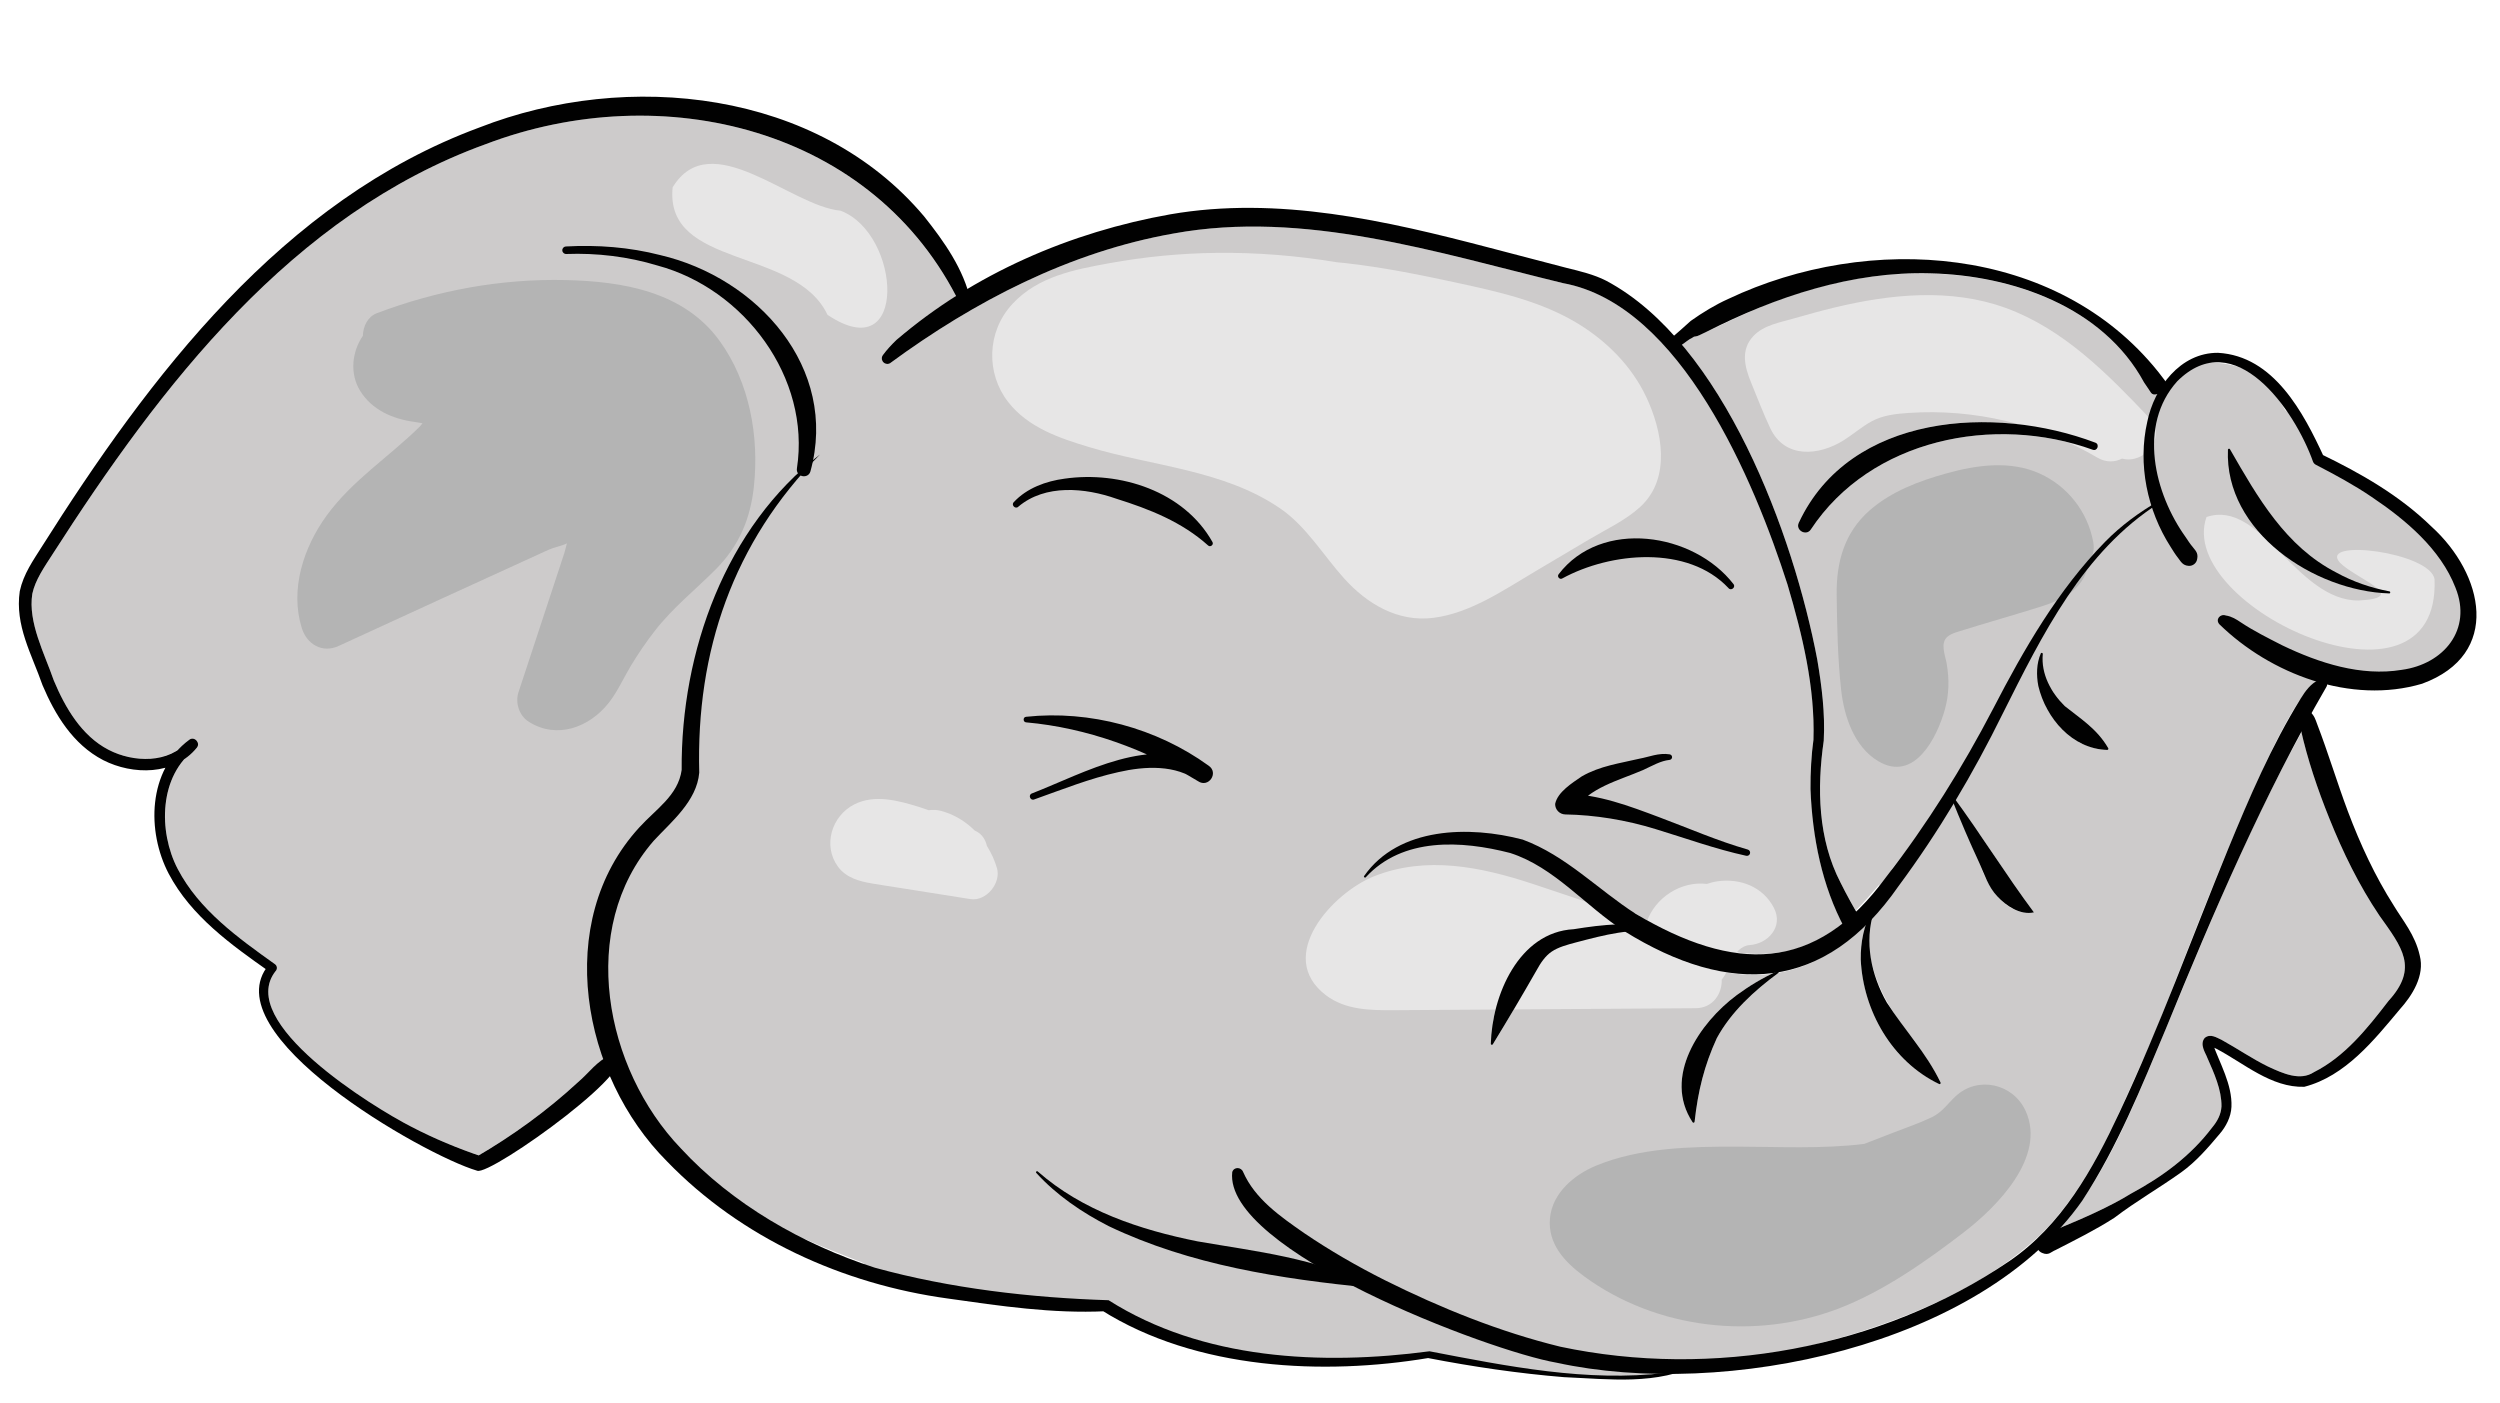 <?xml version="1.0" encoding="UTF-8"?>
<svg xmlns="http://www.w3.org/2000/svg" id="Ebene_1" data-name="Ebene 1" width="85.774mm" height="48.151mm" viewBox="0 0 243.139 136.492">
  <defs>
    <style>
      .cls-1 {
        fill: #010101;
      }

      .cls-2 {
        fill: #e7e6e6;
      }

      .cls-3 {
        fill: #b4b4b4;
      }

      .cls-4 {
        fill: #cdcbcb;
      }
    </style>
  </defs>
  <path class="cls-4" d="M240.376,57.686c-.66-3.256-3.533-5.72-6.076-7.594-2.368-1.744-5.003-3.092-7.61-4.448-.199-.33-.472-.616-.845-.804-.057-.029-.124-.071-.19-.108-.124-.175-.3-.436-.087-.044-.001-0-.001-.001-.002-.001-.2-.361-.423-.704-.602-1.079-.37-.774-.691-1.563-1.203-2.258-.442-.601-.938-1.078-1.506-1.447-.581-1.03-1.239-1.997-2.138-2.778-2.332-2.457-8.502-2.719-9.459.829-.17.124-.345.241-.502.382-.058.052-.1.117-.155.171l-.383-.521-.991-1.339c-7.308-10.47-21.973-11.882-33.351-8.246-3.099.887-6.289,2.45-9.208,3.82l-.754.36c-.125.062-.256.113-.403.138-.074.016-.164.01-.182.036l-.161.101c-.26.1-.623.42-.993.67,7.033,8.374,11.42,21.424,13.165,30.628.438,2.589.772,5.218.63,7.89-.67,4.634-.557,9.555,1.625,13.781.456.916.966,1.838,1.485,2.738.805-.828,1.573-1.688,2.32-2.567-.207.704-.104,1.517.288,2.141-.333.382-.667.754-1.005,1.107-1.141,4.44,1.323,8.649,4.104,11.957.875,1.279,1.813,2.561,2.549,4.082.025.053.004.116-.049.141-4.652-2.03-7.483-7.151-7.718-12.116-.014-1.183.156-2.373.537-3.475-2.585,2.547-5.354,4.223-8.546,4.776-.006.008-.006.017-.015.024-2.351,1.731-4.578,3.774-5.971,6.328-1.223,2.663-1.831,5.147-2.163,8.135-.004.095-.141.134-.193.052-2.92-4.412.671-9.68,4.293-12.371,1.104-.812,2.273-1.499,3.485-2.084-3.867.501-8.357-.616-13.894-3.808-.134-.081-.259-.174-.39-.259-.697.08-1.391.191-2.077.349-1.636.416-3.723.734-5.12,1.57-1.307.948-1.939,2.87-2.863,4.223-.953,1.553-1.823,3.155-2.869,4.801-.049.085-.196.047-.192-.055.113-4.716,2.721-10.845,8.064-11.148,1.304-.207,2.652-.395,3.998-.449-.679-.488-1.335-1.009-1.984-1.537,1.336.214,2.677.376,4.025.471.146.094.286.199.435.289,6.138,3.612,13.831,5.656,19.654.673-2.05-4.015-2.928-8.598-3.1-13.068-.019-1.545.094-3.428.289-4.799.164-5.097-1.079-10.21-2.52-15.088-3.219-10.049-10.365-27.233-21.836-29.325-12.269-2.982-25.197-7.144-37.873-4.828-10.11,1.78-19.389,6.598-27.588,12.624-.265.139-.593.037-.732-.228-.1-.19-.075-.411.044-.573.784-1.086,1.812-1.921,2.853-2.74,1.367-1.071,2.801-2.046,4.266-2.973-8.614-16.58-28.931-21.208-45.752-14.797C28.37,20.848,15.63,37.504,5.116,53.892c-.829,1.286-1.69,2.521-1.974,3.853-.441,2.777,1.186,5.813,2.089,8.435,1.112,2.662,2.711,5.388,5.316,6.737,2.055,1.074,4.89,1.295,6.823-.04.315-.333.653-.651,1.038-.935.5-.369,1.115.317.731.776-.349.43-.749.784-1.179,1.081-2.487,2.811-2.374,7.47-.673,10.721,2.075,3.975,5.849,6.68,9.446,9.248.232.151.264.489.067.682-3.909,4.972,9.426,13.198,13.194,15.127,2.112,1.1,4.312,2.019,6.558,2.789,3.457-2.034,6.716-4.396,9.66-7.117.791-.669,1.424-1.464,2.24-2.069.626-.003,1.196-.254,1.646-.673.966,2.8,2.395,5.435,4.216,7.675,3.735,4.816,8.982,8.251,14.569,10.59,1.345.605,2.841,1.171,4.212,1.721.465.212,1.016.213,1.299.893.021.049.022.099.032.149.301.071.42.245.523.428.578.224,1.149.466,1.734.676,1.026.37,2.1.569,3.178.72,1.623.227,3.269.349,4.879.664.074-.051.16-.089.275-.088,2.237.023,4.401.664,6.614.91,1.099.122,2.203.197,3.309.149.979-.043,1.93-.255,2.904-.037.247.055.347.238.348.431.632.214,1.2.576,1.762.959.845.575,1.687,1.087,2.616,1.52.531.247,1.071.453,1.618.632.109.004.218.005.328.016.514.051,1.052.196,1.478.49,1.069.263,2.151.485,3.228.767,1.224.32,2.426.495,3.676.664.238.032.476.073.713.114,3.069.157,6.137.262,9.199-.104.096-.011.172.007.238.037,2.015-.315,4.033-.623,6.078-.635.098-.001.176.027.244.066.249-.013.504.003.737.042.986.168,1.97.367,2.956.544,2.072.372,4.131.834,6.222,1.093,2.188.271,4.392.293,6.592.394,1.052.048,2.159.245,3.208.097.63-.089,1.199-.365,1.802-.511-1.986-.09,8.793-.528,19.975-4.032,6.285-2.022,12.609-4.829,17.48-9.356,4.801-4.665,7.385-11.14,10.102-17.167,1.744-3.196,11.36-30.621,15.975-35.922.876-.425,1.429-1.084,1.753-1.898.243.059.487.116.732.166.934.19,1.891.328,2.843.386,1.676.102,3.403-.079,5.034-.47,1.836-.44,3.69-1.174,4.778-2.802.935-1.4,1.149-3.166.819-4.792ZM184.262,84.448c-.111.041-.218.092-.323.147.855-1.073,1.686-2.165,2.475-3.292-.655,1.06-1.343,2.223-2.152,3.144ZM192.532,84.004c-.273-.59-.531-1.187-.793-1.782.246-.388.497-.772.738-1.162,1.775,2.593,3.495,5.204,5.336,7.676-2.779.397-4.513-2.556-5.28-4.732ZM176.116,51.497c-.447.681-1.529.073-1.171-.665,4.974-10.648,19.062-11.48,28.84-7.781.435.165.212.843-.247.69-9.589-3.452-21.6-1.059-27.423,7.755ZM204.939,72.936c-2.651-.077-4.761-1.882-5.927-4.151.185-.585.345-1.174.499-1.764.357.604.803,1.158,1.296,1.645,1.568,1.257,3.144,2.213,4.236,4.099.046.074-.017.178-.104.171ZM216.007,59.991c.141-.109.326-.161.513-.101.83.242,1.389.809,2.057,1.275-.883-.344-1.74-.732-2.57-1.174Z"></path>
  <path class="cls-4" d="M209.266,103.37c-2.618,6.199-5.002,11.58-8.8,16.003,2.196-.911,4.796-2.05,6.791-3.291,3.049-1.641,5.794-3.659,7.881-6.419.536-.643.873-1.307.913-2.065.021-1.615-.726-3.239-1.383-4.733-.13-.397-.794-1.286-.245-1.925.547-.448,1.153-.027,1.637.19,1.571.869,2.97,1.838,4.496,2.586,1.501.704,3.152,1.434,4.482.56,2.989-1.499,5.175-4.219,7.263-6.939,2.93-3.22,1.323-5.181-.91-8.321-1.978-2.943-3.532-6.138-4.841-9.396-1.1-2.731-2.048-5.527-2.712-8.393-5.73,10.289-10.024,21.282-14.572,32.14Z"></path>
  <path class="cls-2" d="M160.097,38.588c-1.421-3.002-3.833-5.379-6.492-7.028-3.647-2.261-7.899-3.189-12.007-4.078-3.555-.77-7.127-1.488-10.748-1.893-.295-.033-.589-.06-.883-.089-3.833-.638-7.726-.951-11.633-.907-3.515.04-7.04.379-10.531,1.021-3.242.596-6.847,1.253-9.34,3.946-2.529,2.731-2.567,6.788-.406,9.547,1.959,2.502,5.032,3.518,7.866,4.375,6.181,1.871,13.064,2.197,18.575,5.96,2.53,1.728,4.155,4.507,6.21,6.795,2.28,2.538,5.277,4.283,8.696,3.851,3.584-.453,6.802-2.679,9.951-4.546l5.26-3.118c1.633-.968,3.465-1.808,4.901-3.121,3.069-2.804,2.124-7.459.582-10.716Z"></path>
  <path class="cls-2" d="M81.734,20.488c-4.828-.431-12.631-8.346-16.318-2.265-.775,7.915,11.953,5.796,15.062,12.394,7.933,5.328,7.167-7.941,1.256-10.129Z"></path>
  <path class="cls-2" d="M208.992,40.599c-4.029-4.248-8.302-8.605-13.926-10.65-5.36-1.949-11.229-1.344-16.66-.037-1.321.318-2.631.679-3.935,1.056-1.365.395-2.941.645-3.949,1.72-1.262,1.345-.842,3-.217,4.519.61,1.483,1.184,3.007,1.873,4.455,1.41,2.966,4.723,2.675,7.139,1.153.925-.583,1.761-1.324,2.722-1.845,1.094-.593,2.372-.728,3.597-.811,6.38-.432,12.836,1.103,18.342,4.344.855.503,1.712.452,2.407.097,2.114.589,4.47-2.036,2.607-4Z"></path>
  <path class="cls-2" d="M236.773,56.33c-.399-2.623-11.364-4.004-9.197-1.604,1.504,1.547,6.963,3.407,1.826,3.677-6.079.054-9.479-9.925-14.806-8.12-3.096,8.787,22.768,20.581,22.178,6.047Z"></path>
  <path class="cls-2" d="M172.525,88.3c-1.067-2.066-3.294-2.912-5.535-2.582-.346.051-.671.143-.988.25-2.488-.308-5.048,1.314-5.859,3.728-.926-.312-1.851-.625-2.777-.937-2.768-.934-5.53-1.887-8.306-2.798-5.022-1.649-10.332-2.758-15.415-.741-4.037,1.601-9.7,7.78-4.675,11.584,1.876,1.42,4.305,1.459,6.551,1.444,3.046-.02,6.092-.04,9.137-.06,6.75-.044,13.5-.089,20.251-.134,1.714-.011,2.586-1.449,2.537-2.78.417-.519.707-1.178,1.005-1.904.277-.676.901-1.401,1.706-1.455,1.791-.119,3.313-1.785,2.368-3.615Z"></path>
  <path class="cls-2" d="M96.961,84.433c-.223-.769-.562-1.496-.981-2.168-.13-.577-.444-1.099-1-1.397-.062-.033-.125-.063-.187-.096-.911-.901-2.031-1.586-3.319-1.919-.374-.097-.768-.108-1.149-.053-.315-.11-.629-.223-.949-.321-2-.612-4.296-1.252-6.282-.251-2.223,1.121-3.097,4.024-1.595,6.064.803,1.091,2.085,1.425,3.346,1.639.944.16,1.891.3,2.836.45l6.701,1.063c1.536.244,2.998-1.566,2.579-3.011Z"></path>
  <path class="cls-3" d="M73.32,47.312c.525-4.871-.424-10.138-3.33-14.154-3.478-4.805-9.416-5.794-14.982-5.921-6.295-.143-12.488,1-18.366,3.227-.875.331-1.332,1.273-1.351,2.194-1.046,1.518-1.313,3.657-.264,5.356,1.146,1.855,3.159,2.731,5.249,3.014.126.017.467.08.814.138-.097.128-.189.246-.261.317-2.968,2.929-6.552,5.219-9.039,8.625-2.264,3.101-3.624,7.215-2.433,10.998.49,1.556,1.991,2.443,3.565,1.722,6.81-3.12,13.611-6.262,20.431-9.361.534-.242,1.273-.363,1.781-.622-.106.437-.257.961-.268.995-.283.868-.571,1.734-.856,2.6-1.194,3.624-2.388,7.249-3.582,10.874-.337,1.024.054,2.276.979,2.868,2.746,1.756,5.92.561,7.804-1.838.855-1.088,1.417-2.379,2.126-3.561.719-1.201,1.513-2.357,2.373-3.462,1.74-2.235,3.898-3.941,5.883-5.932,2.263-2.271,3.385-4.899,3.728-8.073Z"></path>
  <path class="cls-3" d="M197.004,108.048c-1.212-2.669-4.646-3.441-6.804-1.435-.835.776-1.289,1.55-2.349,2.058-1.21.579-2.499,1.013-3.748,1.497-.931.361-1.863.723-2.794,1.084-4.104.508-8.419.273-12.357.266-4.537-.008-9.493.092-13.747,1.859-2.12.881-4.223,2.65-4.459,5.077-.245,2.52,1.442,4.306,3.337,5.691,7.043,5.147,16.608,6.218,24.703,3.131,4.372-1.667,8.525-4.597,12.217-7.434,3.197-2.457,8.037-7.311,6.002-11.793Z"></path>
  <path class="cls-3" d="M203.579,52.706c-.542-2.931-2.483-5.416-5.196-6.646-2.856-1.296-6.129-.841-9.051-.029-2.674.742-5.409,1.76-7.519,3.625-2.445,2.162-3.227,5.024-3.186,8.194.039,3.062.098,6.177.432,9.223.281,2.568,1.258,5.553,3.606,6.955,3.523,2.105,5.731-2.308,6.485-5.025.415-1.496.437-2.925.179-4.447-.141-.83-.675-2.017.089-2.644.419-.344,1.067-.481,1.579-.648.915-.298,1.844-.559,2.764-.839,1.66-.503,3.331-.979,4.981-1.513,1.757-.569,3.512-1.447,4.169-3.314.11-.313.171-.621.21-.925.399-.495.607-1.16.458-1.966Z"></path>
  <path class="cls-1" d="M93.418,29.657c-8.354-17.268-29.081-22.154-46.186-15.635C28.37,20.848,15.63,37.504,5.116,53.892c-.829,1.286-1.689,2.521-1.974,3.853-.441,2.777,1.186,5.813,2.089,8.435,1.112,2.662,2.711,5.388,5.316,6.737,2.416,1.263,5.922,1.369,7.758-.878,0,0,.731.776.731.776-3.572,2.577-3.667,8.038-1.749,11.704,2.075,3.975,5.849,6.68,9.446,9.248.232.151.264.489.067.682-3.909,4.972,9.426,13.198,13.194,15.127,2.215,1.153,4.524,2.113,6.883,2.905l-.593.05c3.558-2.069,6.907-4.49,9.929-7.282,1.073-.907,1.83-2.069,3.182-2.639,4.591.076-11.783,11.863-13,11.245-5.236-1.538-25.856-13.328-20.252-20.029,0,0,.067.682.067.682-3.714-2.615-7.61-5.387-9.8-9.529-2.163-4.123-2.039-10.058,2-13.037.5-.368,1.115.318.731.776-2.193,2.704-6.234,2.676-9.104,1.209-2.968-1.539-4.699-4.458-5.9-7.285-1.046-3.01-2.705-5.805-2.214-9.152.365-1.688,1.324-3.013,2.122-4.287C14.56,36.57,27.458,19.476,46.634,12.395c14.371-5.613,32.893-3.665,43.252,8.665,1.94,2.442,3.839,5.114,4.521,8.209.108.592-.684.879-.989.389h0Z"></path>
  <path class="cls-1" d="M224.688,69.251c.395.334.513.75.663,1.156,1.078,2.805,1.946,5.711,2.998,8.515,1.204,3.2,2.644,6.301,4.467,9.164.859,1.429,2.077,2.85,2.517,4.838.517,1.965-.747,3.921-1.958,5.264-2.453,2.93-5.268,6.48-9.269,7.51-3.212.098-5.88-2.296-8.513-3.681-.204-.109-.503-.251-.647-.274.084.014.271-.165.258-.245.662,1.891,1.912,3.978,1.818,6.154-.042.993-.553,1.94-1.134,2.612-1.142,1.358-2.301,2.709-3.747,3.748-2.189,1.562-4.369,2.796-6.5,4.42-1.843,1.186-3.802,2.154-5.737,3.148-.405.151-.645.558-1.279.281-.378-.143-.601-.534-.533-.919.12-.706.646-.704,1.016-.941l1.194-.559c2.229-.922,4.912-2.088,6.957-3.359,3.049-1.641,5.794-3.66,7.881-6.419.536-.643.873-1.307.913-2.065.021-1.615-.726-3.239-1.383-4.733-.13-.397-.794-1.286-.245-1.925.547-.448,1.153-.027,1.637.19,1.571.869,2.97,1.838,4.496,2.586,1.501.704,3.152,1.434,4.482.56,2.989-1.499,5.175-4.219,7.263-6.939,2.93-3.22,1.323-5.181-.91-8.32-1.978-2.943-3.533-6.138-4.841-9.396-1.144-2.84-2.131-5.747-2.798-8.733-.099-.424-.229-.839-.083-1.335.116-.431.685-.602,1.018-.303h0Z"></path>
  <path class="cls-1" d="M162.531,32.893c.502-.438,1.447-1.252,1.902-1.682,1.149-.812,2.37-1.563,3.653-2.139,13.658-6.467,31.91-5.293,41.825,7.106,0-0.0.508.66.508.66l.251.33c.258.422-.447,1.135-.914,1.17-.521.118-.556-.187-.771-.467,0,0-.463-.684-.463-.684-3.975-7.344-12.808-10.411-20.756-10.603-7.634-.219-15.042,2.256-21.774,5.672,0-0-.735.353-.735.353-.125.055-.253.105-.402.12-.097.007-.105.01-.161.048,0,0-.161.103-.161.103-.567.221-1.611,1.496-2.158.715-.14-.244-.062-.542.155-.702h0Z"></path>
  <path class="cls-1" d="M180.026,90.633c-.41.009-.528-.162-.615-.348-2.224-4.123-3.152-8.893-3.33-13.536-.018-1.545.094-3.428.288-4.799.164-5.097-1.079-10.21-2.52-15.088-3.219-10.049-10.365-27.233-21.835-29.325-12.269-2.982-25.197-7.144-37.873-4.828-10.11,1.78-19.389,6.598-27.588,12.624-.265.139-.592.037-.732-.228-.1-.19-.075-.411.044-.573.397-.538.851-1.023,1.329-1.481,7.521-6.434,16.907-10.483,26.625-12.207,10.46-1.814,20.994.616,31.043,3.25,0,0,7.507,1.962,7.507,1.962,1.252.308,2.656.638,3.836,1.244,11.407,6.054,18.244,24.772,20.535,36.854.438,2.589.772,5.218.63,7.89-.67,4.634-.558,9.555,1.625,13.781.597,1.198,1.275,2.425,1.964,3.57.126.162.179.369-.035.713-.195.326-.544.512-.898.522h0Z"></path>
  <path class="cls-1" d="M117.49,53.046c-2.559-2.296-5.699-3.53-8.909-4.538-3.046-1.076-6.924-1.445-9.544.771-.275.279-.722-.155-.446-.438,1.284-1.381,3.145-2.048,4.949-2.288,5.391-.77,11.607,1.222,14.382,6.168.142.263-.22.537-.432.325h0Z"></path>
  <path class="cls-1" d="M151.585,55.852c4.148-5.436,13.128-4.073,17.018.969.225.325-.274.684-.509.362-3.944-4.19-11.444-3.496-16.149-.928-.247.158-.545-.178-.359-.403h0Z"></path>
  <path class="cls-1" d="M77.506,45.548c1.352-8.814-5.118-17.457-13.574-19.727-2.849-.865-5.865-1.23-8.865-1.118-.202.008-.373-.15-.38-.352-.008-.2.147-.369.346-.38,3.067-.167,6.176.065,9.182.839,9.428,2.201,17.37,10.96,14.605,21.03-.229.8-1.449.532-1.314-.292h0Z"></path>
  <path class="cls-1" d="M174.945,50.833c4.973-10.648,19.062-11.479,28.84-7.781.436.157.203.85-.247.69-9.589-3.452-21.6-1.059-27.423,7.755-.447.681-1.529.073-1.171-.664h0Z"></path>
  <path class="cls-1" d="M210.031,48.907c-7.423,4.687-11.425,12.866-15.248,20.483-2.88,5.856-6.232,11.519-10.129,16.777-7.18,10.345-16.417,10.762-26.665,4.404-3.802-2.432-6.789-6.225-11.116-7.613-4.73-1.221-10.449-1.555-14.047,2.364-.074.091-.23-.03-.156-.126,3.366-4.801,10.25-4.903,15.423-3.54,4.202,1.55,7.331,4.875,10.986,7.218,9.521,5.636,17.454,5.896,24.387-3.615,3.968-5.107,7.394-10.602,10.387-16.348,2.982-5.765,6.292-11.525,10.883-16.218,1.533-1.565,3.311-2.868,5.19-3.957.103-.066.215.105.104.171h0Z"></path>
  <path class="cls-1" d="M212.872,55.034c-.618-.033-.784-.453-1.049-.781-.264-.332-.485-.696-.711-1.056-2.286-3.56-3.221-8.046-2.274-12.189.673-3.288,3.195-6.727,6.881-6.694,5.422.307,8.303,5.802,10.306,10.153,0,0-.282-.299-.282-.299,3.857,1.868,7.624,4.014,10.727,7.04,5.078,4.601,6.891,12.426-.902,15.287-6.906,2.049-14.762-.936-19.724-5.786-.412-.471.093-1.047.641-.848.58.095,1.012.374,1.441.662,1.284.855,2.676,1.543,4.042,2.241,3.584,1.724,7.648,3.036,11.618,2.382,4.081-.553,6.877-3.915,5.224-7.993-1.46-3.76-4.834-6.596-8.152-8.824-1.718-1.17-3.562-2.161-5.418-3.123-.131-.064-.23-.174-.282-.299-1.805-5.09-7.622-13.399-13.21-7.825-3.841,4.273-2.237,10.897.824,15.163.216.324.427.652.68.952.231.319.56.546.438,1.159-.056.406-.417.702-.818.678h0Z"></path>
  <path class="cls-1" d="M120.904,113.988c1.158,2.625,3.615,4.324,5.936,5.94,2.489,1.69,5.131,3.214,7.851,4.582,5.446,2.714,11.162,5.021,17.052,6.464,14.739,3.127,31.106.203,43.664-8.314,5.119-3.493,8.148-8.96,10.721-14.467,3.928-8.356,7.062-17.05,10.562-25.605,2.056-4.997,4.219-10.048,7.075-14.665.446-.713.956-1.432,1.785-1.825.425-.244.979.283.697.72-6.072,10.474-10.977,21.881-15.619,33.269-2.388,5.702-4.7,11.461-8.111,16.676-9.953,14.239-34.824,19.326-51.128,15.769-6.609-1.143-32.377-10.915-31.547-18.542.173-.536.879-.497,1.062,0h0Z"></path>
  <path class="cls-1" d="M161.533,90.667c-2.795-.466-5.527.272-8.213.976-.91.239-1.774.476-2.407.906-.619.417-1.08,1.09-1.504,1.872-1.392,2.434-2.721,4.687-4.228,7.152-.049.085-.197.047-.192-.055.117-4.703,2.72-10.861,8.064-11.148,2.794-.443,5.793-.828,8.53.103.11.039.071.215-.05.194h0Z"></path>
  <path class="cls-1" d="M172.943,94.635c-2.351,1.731-4.578,3.774-5.971,6.328-1.223,2.664-1.831,5.147-2.163,8.135-.004.095-.141.134-.193.052-2.92-4.412.671-9.68,4.293-12.371,1.242-.913,2.555-1.693,3.932-2.317.103-.048.199.103.101.172h0Z"></path>
  <path class="cls-1" d="M182.259,88.617c-.975,2.989-.267,6.229,1.24,8.878,1.707,2.662,3.814,4.844,5.237,7.791.045.084-.055.188-.142.141-4.587-2.184-7.399-7.129-7.626-12.116-.019-1.666.303-3.354,1.108-4.774.057-.1.222-.033.183.081h0Z"></path>
  <path class="cls-1" d="M189.94,77.452c2.741,3.726,5.171,7.657,7.872,11.284-1.333.291-2.708-.639-3.55-1.549-.9-.939-1.249-2.133-1.73-3.183-.984-2.126-1.904-4.282-2.768-6.458-.042-.105.11-.19.176-.094h0Z"></path>
  <path class="cls-1" d="M198.674,63.602c-.189,1.956.806,3.75,2.134,5.064,1.568,1.257,3.143,2.213,4.235,4.099.046.074-.017.178-.104.171-3.424-.1-5.952-3.078-6.699-6.219-.205-1.068-.177-2.199.239-3.164.043-.103.206-.062.194.05h0Z"></path>
  <path class="cls-1" d="M232.368,57.714c-7.282-.218-16.032-5.987-15.687-13.981.007-.099.148-.134.196-.043,2.695,4.69,5.412,9.47,10.366,12.005,1.586.873,3.328,1.478,5.146,1.82.114.016.102.206-.02.199h0Z"></path>
  <path class="cls-1" d="M165.253,132.648c-3.995,2.106-8.803,1.473-13.156,1.289-4.435-.364-8.834-1.012-13.207-1.857-10.052,1.675-22.514,1.185-31.786-4.67,0-0.0.416.115.416.115-5.163.245-10.234-.51-15.322-1.234-10.219-1.398-20.11-5.872-27.344-13.356-8.253-8.281-11.098-23.264-2.691-32.452,1.646-1.812,3.781-3.116,4.133-5.595-.086-11.527,4.29-23.633,13.445-30.681-8.453,8.545-12.052,19.133-11.736,30.942-.241,2.782-2.739,4.789-4.431,6.624-7.421,8.52-4.784,22.169,2.633,29.905,5.011,5.434,11.847,9.339,18.868,11.611,7.347,2.024,15.184,2.926,22.74,3.165,9.133,5.795,20.721,6.358,31.214,4.966,7.537,1.448,15.326,3.025,23.018,2.093,1.079-.185,2.164-.464,3.094-1.031.101-.078.223.099.11.167h0Z"></path>
  <path class="cls-1" d="M99.788,69.713c6.195-.666,12.707,1.097,17.756,4.753,0,0-1.027,1.51-1.027,1.51-2.139-1.635-5.178-1.472-7.751-.882-2.773.613-5.462,1.689-8.197,2.662-.367.137-.594-.436-.224-.583,5.27-2.051,11.562-5.767,17.198-2.707,1.022.686-.003,2.206-1.027,1.51-5.079-3.082-10.771-5.189-16.719-5.722-.314-.018-.327-.512-.01-.54h0Z"></path>
  <path class="cls-1" d="M162.369,73.906c-.864.092-1.633.551-2.539.97-2.457,1.064-5.184,1.67-6.788,3.947,0,0-.774-1.623-.774-1.623,3.193.04,6.203,1.194,9.122,2.289,2.884,1.08,5.675,2.303,8.593,3.136.166.047.262.22.215.386-.045.159-.208.254-.367.22-3.02-.659-5.923-1.718-8.828-2.6-2.908-.891-5.885-1.373-8.769-1.422-.555-.009-.997-.467-.987-1.021.23-1.153,1.656-2.04,2.594-2.682,1.774-1.024,3.72-1.27,5.621-1.723.881-.153,1.868-.592,2.93-.417.148.025.249.165.224.313-.021.126-.126.218-.248.227h0Z"></path>
  <path class="cls-1" d="M100.922,113.928c4.353,3.829,9.952,5.678,15.54,6.801,5.681.988,11.585,1.607,16.826,4.32.095.045.052.208-.058.192-8.691-.872-17.443-2.187-25.397-5.989-2.615-1.335-5.085-3.02-7.052-5.181-.08-.086.047-.227.14-.143h0Z"></path>
</svg>
